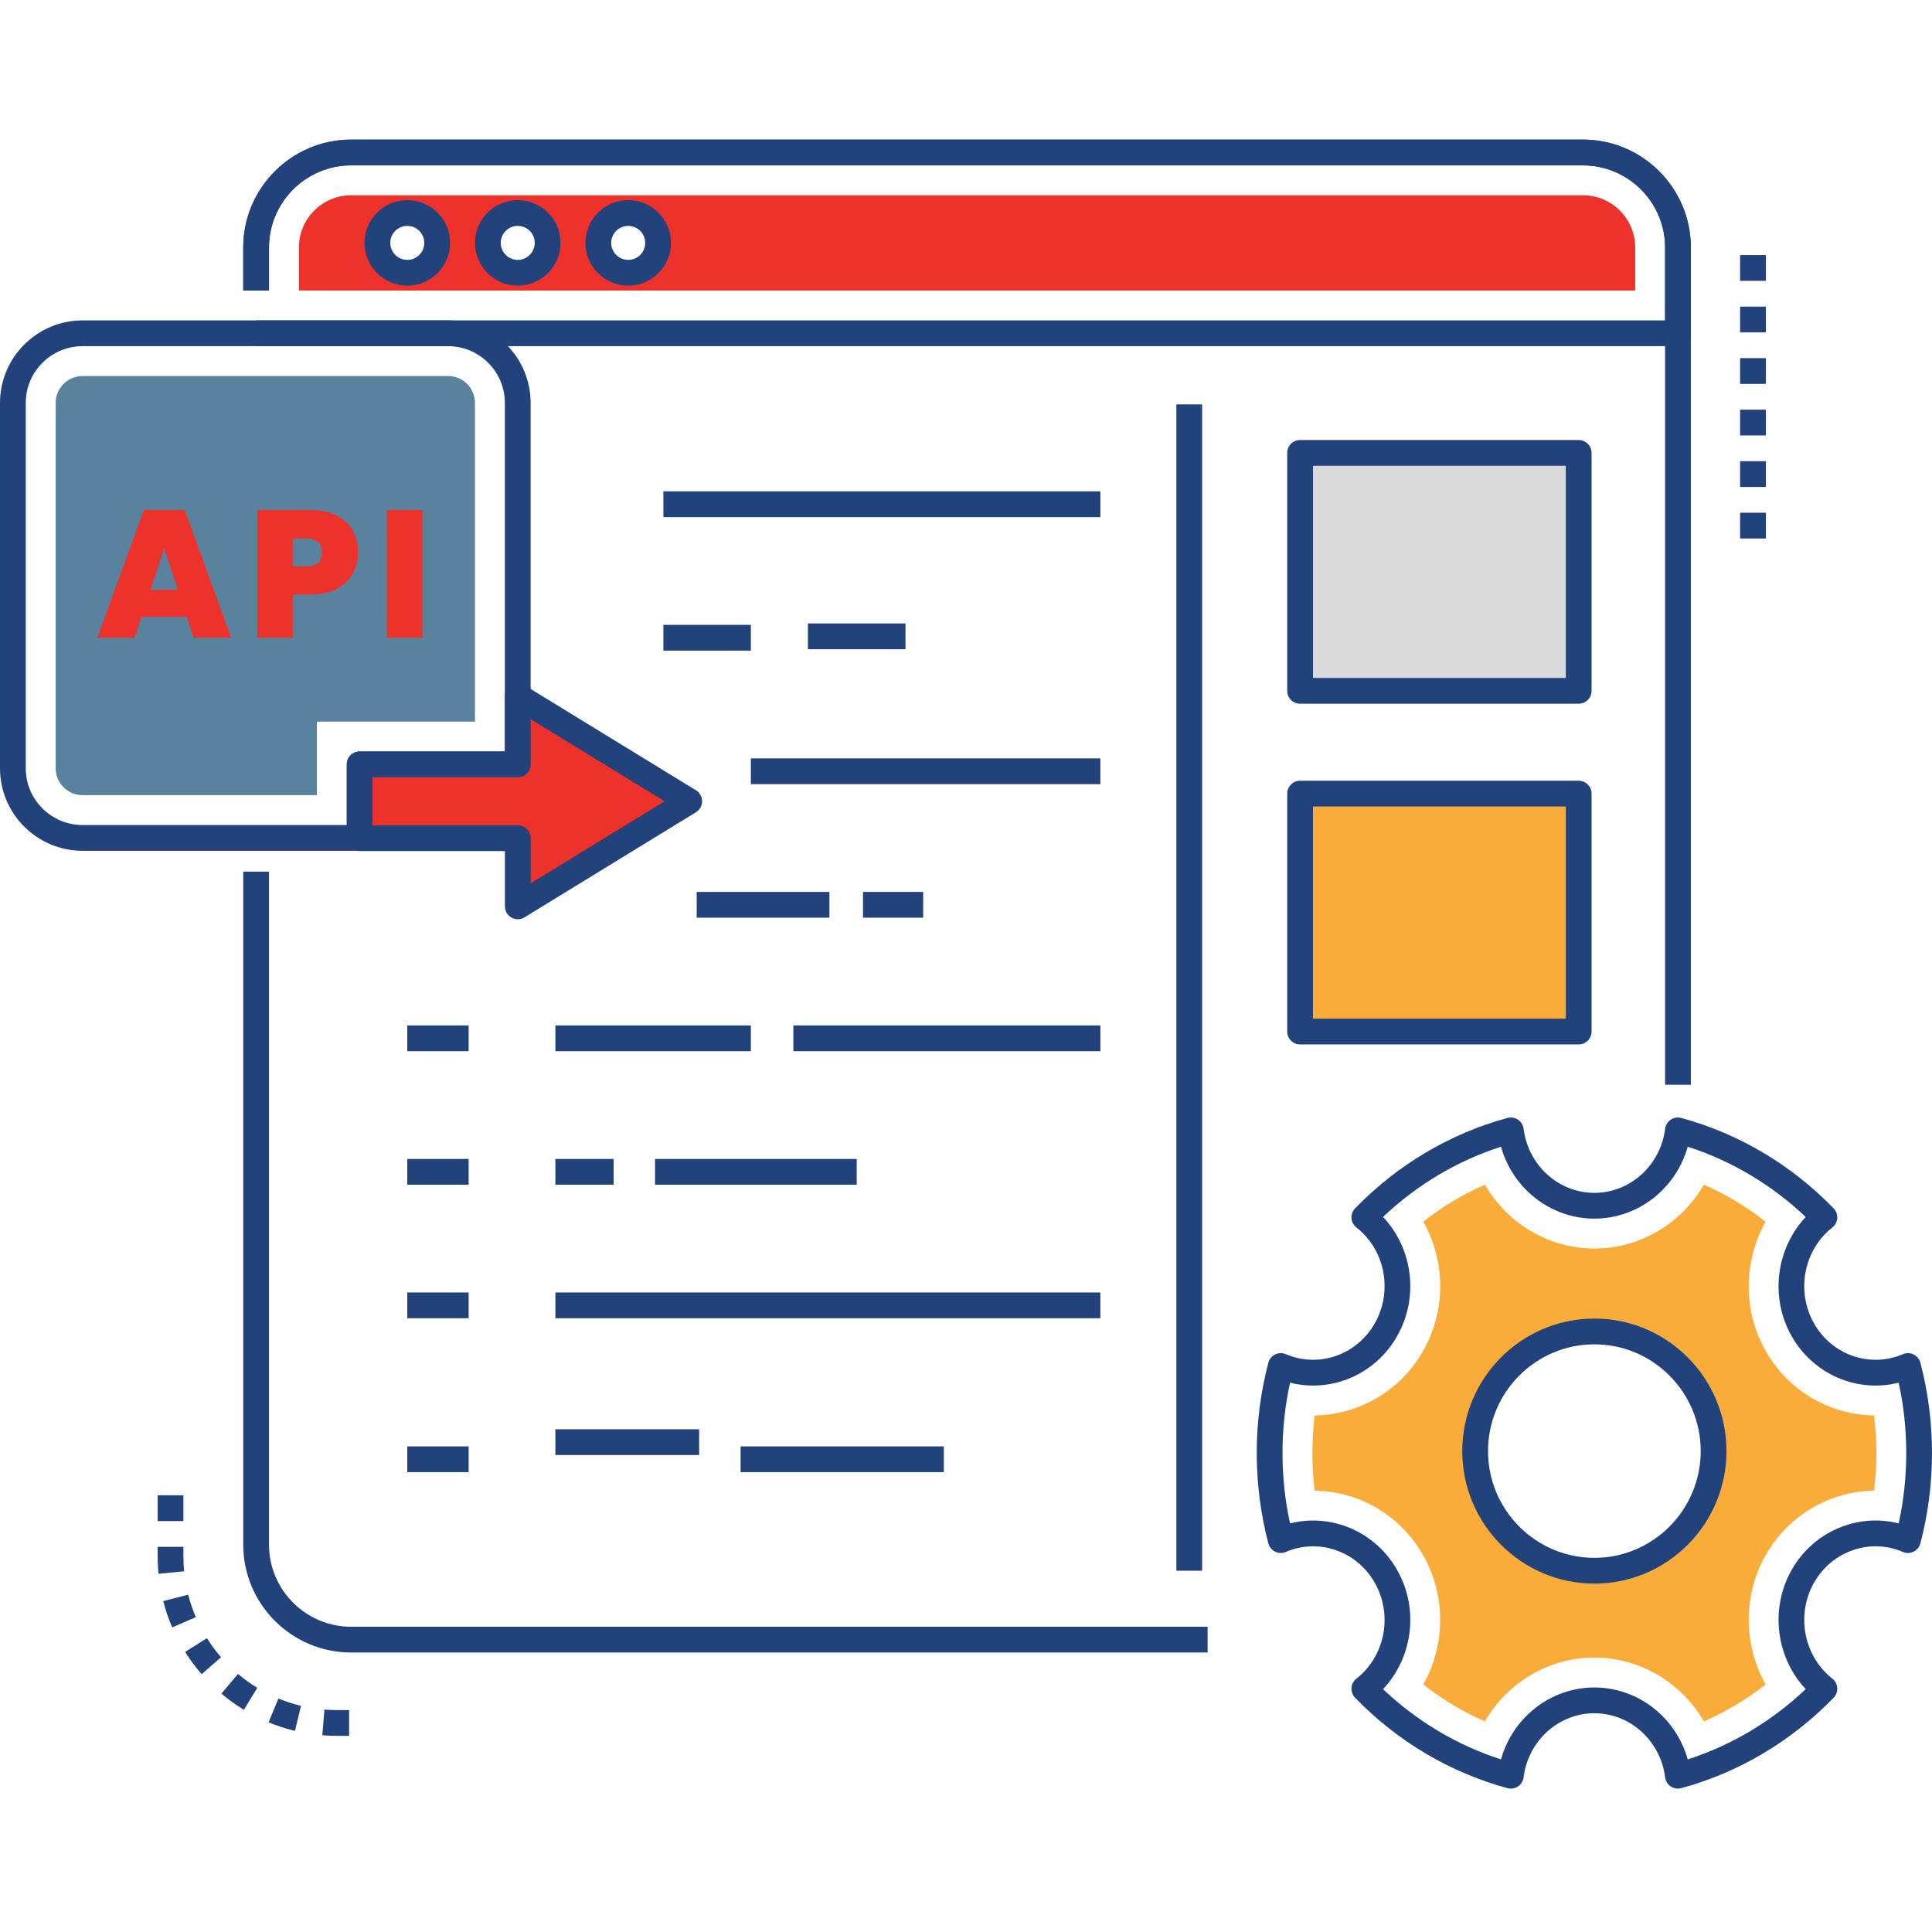 <svg width="512" height="512" viewBox="0 0 512 512" fill="none" xmlns="http://www.w3.org/2000/svg">
<g clip-path="url(#clip0_1130_1965)">
<path d="M93.063 431.106C81.057 431.106 71.288 421.343 71.288 409.341V230.984H64.461V409.342C64.461 425.108 77.292 437.935 93.063 437.935H320.03V431.107H93.063V431.106Z" fill="#22427C"/>
<path d="M419.488 37H93.063C77.292 37 64.461 49.827 64.461 65.593V76.992H71.288V65.593C71.288 53.592 81.057 43.828 93.063 43.828H419.488C431.497 43.828 441.266 53.591 441.266 65.593V287.466H448.093V65.593C448.092 49.827 435.261 37 419.488 37Z" fill="#22427C"/>
<path d="M118.751 84.91H21.891C9.82 84.91 0 94.717 0 106.771V203.609C0 215.664 9.82 225.47 21.891 225.47H95.307C97.191 225.47 98.72 223.942 98.72 222.056V205.98H137.207C139.092 205.98 140.621 204.452 140.621 202.566V106.77C140.62 94.717 130.809 84.91 118.751 84.91ZM133.793 199.153H95.307C93.423 199.153 91.894 200.681 91.894 202.567V218.643H21.891C13.584 218.643 6.827 211.899 6.827 203.61V106.772C6.827 98.482 13.585 91.739 21.891 91.739H118.751C127.044 91.739 133.793 98.483 133.793 106.772V199.153Z" fill="#22427C"/>
<path d="M118.75 99.656H21.891C17.954 99.656 14.75 102.849 14.75 106.773V203.611C14.75 207.535 17.954 210.727 21.891 210.727H83.97V191.237H125.871V106.773C125.871 102.848 122.676 99.656 118.75 99.656Z" fill="#59829E"/>
<path d="M182.652 212.343L137.217 184.496V202.565H95.32V222.121H137.217V240.189L182.652 212.343Z" fill="#ED322C"/>
<path d="M184.436 209.434L139.002 181.587C137.949 180.94 136.631 180.913 135.549 181.519C134.471 182.123 133.804 183.262 133.804 184.497V199.153H95.32C93.436 199.153 91.906 200.681 91.906 202.567V222.122C91.906 224.008 93.435 225.536 95.32 225.536H133.804V240.191C133.804 241.427 134.471 242.566 135.549 243.17C136.069 243.461 136.644 243.606 137.218 243.606C137.836 243.606 138.455 243.438 139.002 243.103L184.436 215.256C185.447 214.636 186.064 213.533 186.064 212.345C186.064 211.157 185.446 210.054 184.436 209.434ZM140.631 234.096V222.122C140.631 220.236 139.102 218.708 137.218 218.708H98.733V205.981H137.218C139.102 205.981 140.631 204.453 140.631 202.567V190.593L176.118 212.344L140.631 234.096Z" fill="#22427C"/>
<path d="M508.923 361.138C508.67 360.177 508.009 359.373 507.116 358.938C506.22 358.501 505.182 358.477 504.271 358.87C495.56 362.623 485.429 359.082 480.693 350.646C475.922 342.134 478.028 331.234 485.593 325.291C486.353 324.693 486.824 323.801 486.891 322.835C486.955 321.869 486.606 320.922 485.933 320.228C474.724 308.68 460.762 300.394 445.553 296.267C444.606 296.01 443.582 296.177 442.758 296.727C441.938 297.278 441.396 298.158 441.274 299.141C440.069 308.82 432.007 316.119 422.523 316.119C413.038 316.119 404.978 308.82 403.774 299.141C403.652 298.159 403.109 297.278 402.29 296.727C401.468 296.177 400.445 296.009 399.494 296.267C384.285 300.393 370.323 308.68 359.114 320.228C358.439 320.924 358.092 321.873 358.158 322.841C358.225 323.808 358.698 324.7 359.463 325.297C367.063 331.234 369.167 342.127 364.356 350.645C359.623 359.076 349.483 362.611 340.774 358.87C339.865 358.479 338.825 358.504 337.929 358.939C337.038 359.375 336.378 360.178 336.125 361.139C334.083 368.914 333.047 376.967 333.047 385.074C333.047 393.18 334.082 401.233 336.125 409.009C336.378 409.97 337.038 410.774 337.929 411.209C338.823 411.644 339.863 411.669 340.774 411.277C349.483 407.534 359.621 411.07 364.36 419.511C369.167 428.021 367.062 438.914 359.463 444.851C358.698 445.448 358.223 446.34 358.158 447.308C358.092 448.275 358.438 449.224 359.114 449.92C370.325 461.47 384.287 469.755 399.494 473.881C400.448 474.14 401.468 473.973 402.29 473.421C403.112 472.87 403.652 471.99 403.774 471.007C404.978 461.327 413.038 454.028 422.523 454.028C432.007 454.028 440.069 461.327 441.274 471.007C441.396 471.989 441.936 472.87 442.758 473.421C443.327 473.802 443.989 474 444.66 474C444.96 474 445.26 473.961 445.553 473.881C460.76 469.756 474.722 461.471 485.933 449.92C486.606 449.226 486.955 448.279 486.891 447.313C486.824 446.347 486.353 445.455 485.593 444.858C478.031 438.913 475.924 428.012 480.691 419.503C485.429 411.064 495.569 407.529 504.269 411.277C505.185 411.672 506.222 411.647 507.116 411.21C508.009 410.774 508.669 409.971 508.923 409.01C510.965 401.234 512.001 393.181 512.001 385.075C512.001 376.966 510.965 368.913 508.923 361.138ZM503.174 403.715C492.227 400.939 480.514 405.866 474.738 416.162C468.98 426.435 470.716 439.321 478.538 447.631C469.538 456.164 458.84 462.534 447.263 466.255C444.154 455.156 434.125 447.199 422.523 447.199C410.923 447.199 400.894 455.156 397.785 466.255C386.212 462.535 375.516 456.167 366.516 447.638C374.383 439.33 376.114 426.436 370.307 416.16C364.536 405.877 352.831 400.95 341.874 403.717C340.545 397.619 339.874 391.364 339.874 385.073C339.874 378.781 340.545 372.526 341.874 366.429C352.836 369.196 364.536 364.267 370.303 353.994C376.114 343.711 374.385 330.817 366.516 322.508C375.514 313.978 386.209 307.612 397.785 303.892C400.894 314.99 410.923 322.946 422.523 322.946C434.125 322.946 444.154 314.99 447.263 303.892C458.841 307.613 469.538 313.983 478.538 322.515C470.714 330.823 468.98 343.711 474.741 353.985C480.514 364.279 492.234 369.195 503.174 366.431C504.503 372.527 505.174 378.782 505.174 385.073C505.174 391.363 504.503 397.618 503.174 403.715Z" fill="#22427C"/>
<path d="M496.623 375.101C484.743 374.965 473.723 368.393 467.829 357.855C461.775 347.067 462.138 334.059 467.897 323.77C462.863 319.781 457.354 316.495 451.55 313.957C445.654 324.133 434.772 330.863 422.528 330.863C410.284 330.863 399.402 324.132 393.507 313.957C387.702 316.496 382.215 319.782 377.182 323.748C382.986 334.037 383.327 347.068 377.227 357.856C371.309 368.394 360.312 374.966 348.409 375.102C348.001 378.411 347.797 381.742 347.797 385.074C347.797 388.428 348.001 391.737 348.409 395.045C360.312 395.181 371.309 401.753 377.204 412.269C383.303 423.079 382.986 436.11 377.182 446.399C382.215 450.365 387.702 453.674 393.507 456.189C399.402 446.013 410.285 439.283 422.528 439.283C434.771 439.283 445.654 446.014 451.55 456.189C457.354 453.651 462.863 450.365 467.897 446.399C462.138 436.11 461.775 423.079 467.829 412.291C473.724 401.775 484.743 395.181 496.623 395.044C497.054 391.735 497.258 388.404 497.258 385.073C497.258 381.741 497.054 378.409 496.623 375.101ZM422.527 416.256C405.069 416.256 390.921 402.069 390.921 384.551C390.921 367.033 405.069 352.846 422.527 352.846C439.985 352.846 454.11 367.033 454.11 384.551C454.11 402.07 439.985 416.256 422.527 416.256Z" fill="#F9AC39"/>
<path d="M422.523 349.434C403.22 349.434 387.516 365.188 387.516 384.553C387.516 403.918 403.22 419.673 422.523 419.673C441.827 419.673 457.532 403.919 457.532 384.553C457.532 365.189 441.828 349.434 422.523 349.434ZM422.523 412.844C406.985 412.844 394.343 400.152 394.343 384.552C394.343 368.953 406.985 356.261 422.523 356.261C438.063 356.261 450.705 368.953 450.705 384.552C450.706 400.153 438.063 412.844 422.523 412.844Z" fill="#22427C"/>
<path d="M291.614 130.211H175.805V137.039H291.614V130.211Z" fill="#22427C"/>
<path d="M198.987 165.598H175.805V172.426H198.987V165.598Z" fill="#22427C"/>
<path d="M291.611 200.98H198.984V207.808H291.611V200.98Z" fill="#22427C"/>
<path d="M219.8 236.367H184.633V243.195H219.8V236.367Z" fill="#22427C"/>
<path d="M198.982 271.75H147.18V278.578H198.982V271.75Z" fill="#22427C"/>
<path d="M291.609 342.52H147.18V349.348H291.609V342.52Z" fill="#22427C"/>
<path d="M162.609 307.133H147.18V313.961H162.609V307.133Z" fill="#22427C"/>
<path d="M227.037 307.133H173.586V313.961H227.037V307.133Z" fill="#22427C"/>
<path d="M239.964 165.223H214.109V172.051H239.964V165.223Z" fill="#22427C"/>
<path d="M124.197 271.75H107.93V278.578H124.197V271.75Z" fill="#22427C"/>
<path d="M124.197 307.133H107.93V313.961H124.197V307.133Z" fill="#22427C"/>
<path d="M185.282 378.77H147.18V385.598H185.282V378.77Z" fill="#22427C"/>
<path d="M250.124 383.305H196.266V390.133H250.124V383.305Z" fill="#22427C"/>
<path d="M124.197 383.305H107.93V390.133H124.197V383.305Z" fill="#22427C"/>
<path d="M124.197 342.52H107.93V349.348H124.197V342.52Z" fill="#22427C"/>
<path d="M418.372 120.027H344.539V183.078H418.372V120.027Z" fill="#DADADA"/>
<path d="M418.373 116.613H344.539C342.655 116.613 341.125 118.141 341.125 120.027V183.077C341.125 184.963 342.654 186.491 344.539 186.491H418.372C420.256 186.491 421.785 184.963 421.785 183.077V120.027C421.786 118.141 420.257 116.613 418.373 116.613ZM414.959 179.663H347.952V123.441H414.959V179.663Z" fill="#22427C"/>
<path d="M418.372 210.32H344.539V273.37H418.372V210.32Z" fill="#F9AC39"/>
<path d="M418.373 206.906H344.539C342.655 206.906 341.125 208.434 341.125 210.32V273.371C341.125 275.257 342.654 276.785 344.539 276.785H418.372C420.256 276.785 421.785 275.257 421.785 273.371V210.32C421.786 208.434 420.257 206.906 418.373 206.906ZM414.959 269.957H347.952V213.734H414.959V269.957Z" fill="#22427C"/>
<path d="M291.615 271.75H210.25V278.578H291.615V271.75Z" fill="#22427C"/>
<path d="M244.647 236.367H228.711V243.195H244.647V236.367Z" fill="#22427C"/>
<path d="M318.577 107.172H311.75V416.257H318.577V107.172Z" fill="#22427C"/>
<path d="M419.488 37H93.063C77.292 37 64.461 49.827 64.461 65.593V76.992H71.288V65.593C71.288 53.592 81.057 43.828 93.063 43.828H419.488C431.497 43.828 441.266 53.591 441.266 65.593V84.91H67.875V91.738H444.679C446.563 91.738 448.093 90.21 448.093 88.324V65.593C448.092 49.827 435.261 37 419.488 37Z" fill="#22427C"/>
<path d="M419.49 51.746H93.064C85.423 51.746 79.211 57.956 79.211 65.593V76.992H433.343V65.593C433.343 57.956 427.13 51.746 419.49 51.746ZM107.938 72.279C103.562 72.279 100.025 68.743 100.025 64.37C100.025 59.996 103.562 56.461 107.938 56.461C112.314 56.461 115.851 59.996 115.851 64.37C115.851 68.743 112.314 72.279 107.938 72.279ZM137.209 72.279C132.833 72.279 129.296 68.743 129.296 64.37C129.296 59.996 132.833 56.461 137.209 56.461C141.584 56.461 145.122 59.996 145.122 64.37C145.122 68.743 141.585 72.279 137.209 72.279ZM166.48 72.279C162.105 72.279 158.567 68.743 158.567 64.37C158.567 59.996 162.104 56.461 166.48 56.461C170.856 56.461 174.393 59.996 174.393 64.37C174.393 68.743 170.856 72.279 166.48 72.279Z" fill="#ED322C"/>
<path d="M107.935 53.039C101.686 53.039 96.602 58.121 96.602 64.368C96.602 70.615 101.686 75.697 107.935 75.697C114.184 75.697 119.266 70.615 119.266 64.368C119.266 58.121 114.184 53.039 107.935 53.039ZM107.935 68.869C105.451 68.869 103.428 66.85 103.428 64.368C103.428 61.886 105.45 59.867 107.935 59.867C110.42 59.867 112.439 61.886 112.439 64.368C112.439 66.85 110.42 68.869 107.935 68.869Z" fill="#22427C"/>
<path d="M137.206 53.039C130.957 53.039 125.875 58.121 125.875 64.368C125.875 70.615 130.958 75.697 137.206 75.697C143.455 75.697 148.539 70.615 148.539 64.368C148.539 58.121 143.455 53.039 137.206 53.039ZM137.206 68.869C134.722 68.869 132.702 66.85 132.702 64.368C132.702 61.886 134.722 59.867 137.206 59.867C139.69 59.867 141.713 61.886 141.713 64.368C141.713 66.85 139.69 68.869 137.206 68.869Z" fill="#22427C"/>
<path d="M166.479 53.039C160.23 53.039 155.148 58.121 155.148 64.368C155.148 70.615 160.23 75.697 166.479 75.697C172.728 75.697 177.812 70.615 177.812 64.368C177.812 58.121 172.728 53.039 166.479 53.039ZM166.479 68.869C163.995 68.869 161.974 66.85 161.974 64.368C161.974 61.886 163.995 59.867 166.479 59.867C168.963 59.867 170.985 61.886 170.985 64.368C170.985 66.85 168.964 68.869 166.479 68.869Z" fill="#22427C"/>
<path d="M461.148 115.395H467.975V108.567H461.148V115.395ZM461.148 129.051H467.975V122.223H461.148V129.051ZM461.148 142.707H467.975V135.879H461.148V142.707ZM461.148 101.738H467.975V94.91H461.148V101.738ZM461.148 67.598V74.426H467.975V67.598H461.148ZM461.148 88.082H467.975V81.254H461.148V88.082Z" fill="#22427C"/>
<path d="M49.872 422.614L43.259 424.305C43.868 426.686 44.666 429.028 45.634 431.271L51.901 428.563C51.074 426.65 50.392 424.648 49.872 422.614ZM48.607 412.501V409.923H41.781V412.501C41.781 414.018 41.854 415.554 41.999 417.066L48.794 416.417C48.67 415.12 48.607 413.802 48.607 412.501ZM48.607 396.266H41.781V403.094H48.607V396.266ZM58.67 448.826C60.541 450.404 62.545 451.847 64.63 453.115L68.177 447.281C66.392 446.196 64.675 444.959 63.07 443.606L58.67 448.826ZM89.323 453.192C88.198 453.191 87.078 453.144 85.974 453.055L85.423 459.861C86.712 459.965 88.023 460.019 89.32 460.02H92.518V453.192H89.323ZM49.054 437.775C50.361 439.85 51.836 441.835 53.439 443.673L58.585 439.188C57.214 437.613 55.949 435.914 54.832 434.137L49.054 437.775ZM71.179 456.437C73.444 457.372 75.795 458.134 78.17 458.705L79.766 452.066C77.735 451.578 75.721 450.924 73.784 450.124L71.179 456.437Z" fill="#22427C"/>
<path d="M49.498 163.48H37.498L35.674 169H25.786L38.122 135.16H48.97L61.258 169H51.322L49.498 163.48ZM47.146 156.28L43.498 145.336L39.898 156.28H47.146ZM94.901 146.44C94.901 148.488 94.421 150.36 93.461 152.056C92.533 153.72 91.109 155.064 89.189 156.088C87.301 157.08 84.981 157.576 82.229 157.576H77.573V169H68.165V135.16H82.229C84.949 135.16 87.253 135.64 89.141 136.6C91.061 137.56 92.501 138.888 93.461 140.584C94.421 142.28 94.901 144.232 94.901 146.44ZM81.317 150.088C83.973 150.088 85.301 148.872 85.301 146.44C85.301 143.976 83.973 142.744 81.317 142.744H77.573V150.088H81.317ZM111.928 135.16V169H102.52V135.16H111.928Z" fill="#ED322C"/>
</g>
<defs>
<clipPath id="clip0_1130_1965">
<rect width="512" height="512" fill="white"/>
</clipPath>
</defs>
</svg>
